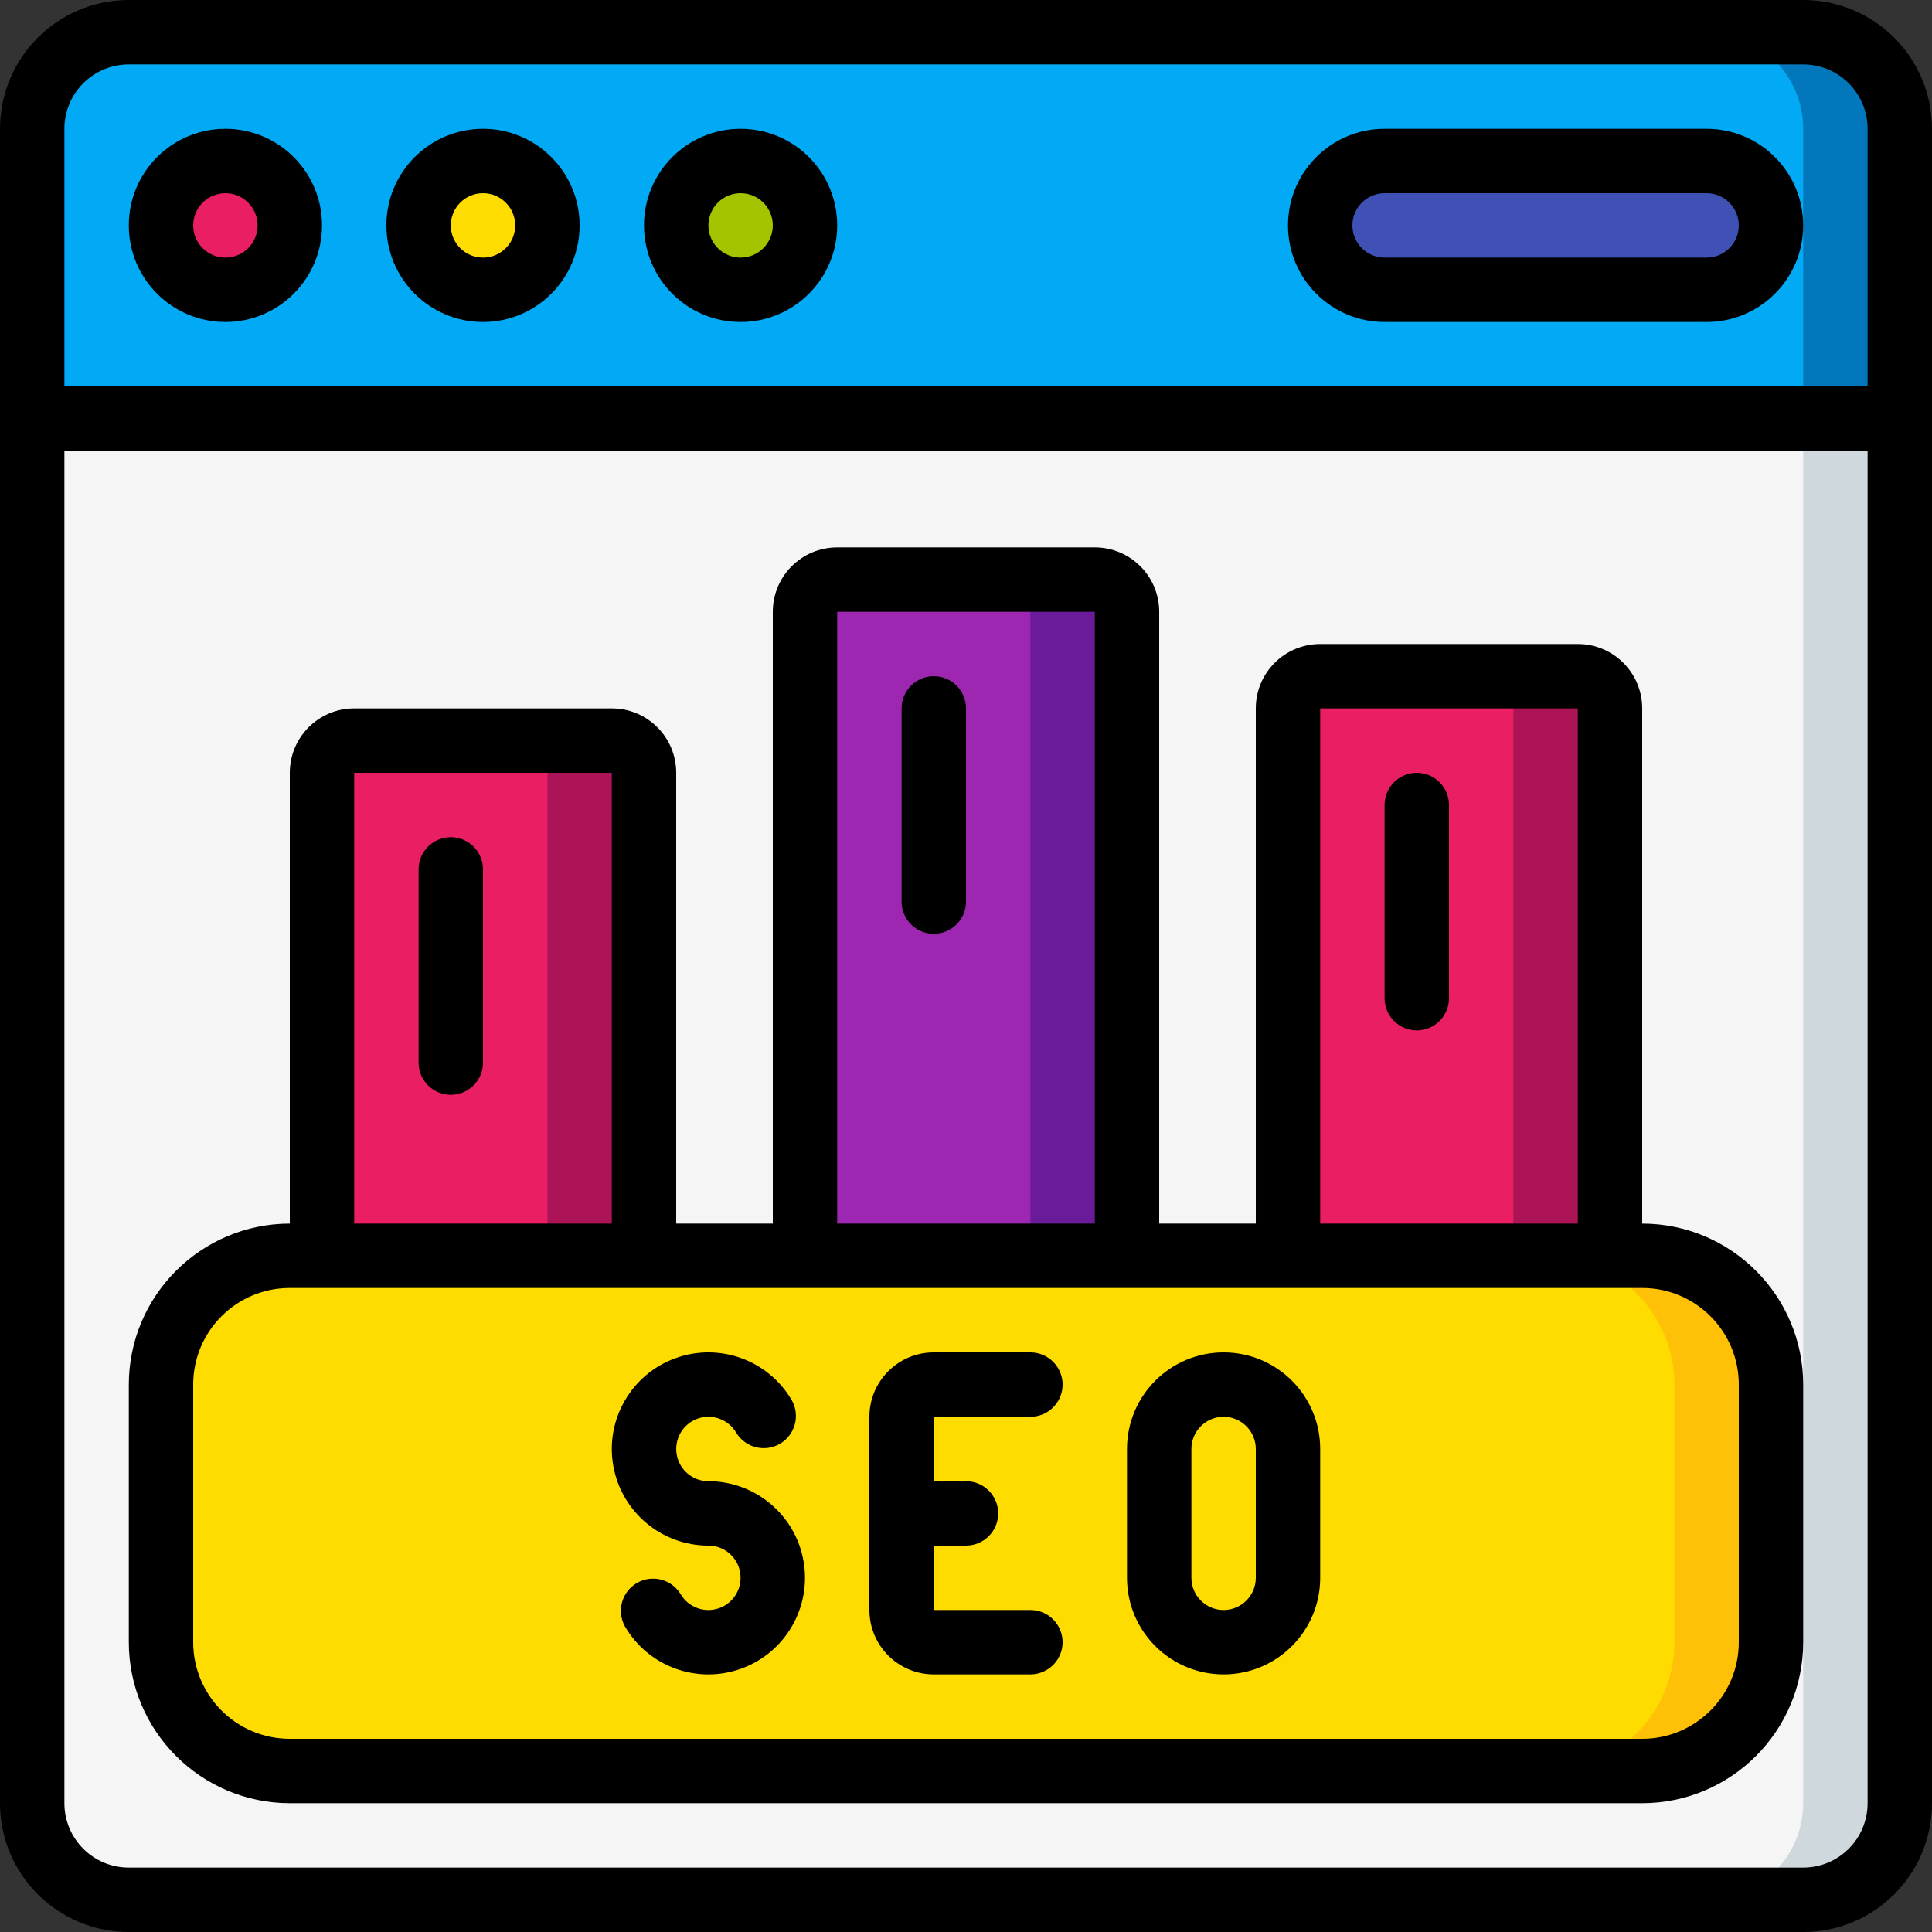<svg height="512" viewBox="0 0 60 60" width="512" xmlns="http://www.w3.org/2000/svg"><rect x="0" y="0" width="60" height="60" fill="#333333" stroke="none"/><g id="Page-1" fill="none" fill-rule="evenodd"><g id="073---SEO-Rankings" fill-rule="nonzero"><path id="Shape" d="m59 4v9h-58v-9c0-1.657 1.343-3 3-3h52c1.657 0 3 1.343 3 3z" fill="#02a9f4"/><path id="Shape" d="m56 1h-3c1.657 0 3 1.343 3 3v9h3v-9c0-1.657-1.343-3-3-3z" fill="#0377bc"/><path id="Shape" d="m59 13v43c0 1.657-1.343 3-3 3h-52c-1.657 0-3-1.343-3-3v-43z" fill="#f5f5f5"/><path id="Shape" d="m56 13v43c0 1.657-1.343 3-3 3h3c1.657 0 3-1.343 3-3v-43z" fill="#cfd8dc"/><circle id="Oval" cx="7" cy="7" fill="#e91e63" r="2"/><circle id="Oval" cx="15" cy="7" fill="#ffdc00" r="2"/><circle id="Oval" cx="23" cy="7" fill="#a4c400" r="2"/><rect id="Rectangle-path" fill="#3f51b5" height="4" rx="2" width="14" x="41" y="5"/><rect id="Rectangle-path" fill="#ffdc00" height="16" rx="4" width="50" x="5" y="39"/><path id="Shape" d="m51 39h-3c2.209 0 4 1.791 4 4v8c0 2.209-1.791 4-4 4h3c2.209 0 4-1.791 4-4v-8c0-2.209-1.791-4-4-4z" fill="#fec108"/><path id="Shape" d="m26 18h8c.552 0 1 .448 1 1v20h-10v-20c0-.552.448-1 1-1z" fill="#9d27b0"/><path id="Shape" d="m34 18h-3c.552 0 1 .448 1 1v20h3v-20c0-.552-.448-1-1-1z" fill="#6a1b9a"/><path id="Shape" d="m11 23h8c.552 0 1 .448 1 1v15h-10v-15c0-.552.448-1 1-1z" fill="#e91e63"/><path id="Shape" d="m19 23h-3c.552 0 1 .448 1 1v15h3v-15c0-.552-.448-1-1-1z" fill="#ad1457"/><path id="Shape" d="m41 21h8c.552 0 1 .448 1 1v17h-10v-17c0-.552.448-1 1-1z" fill="#e91e63"/><path id="Shape" d="m49 21h-3c.552 0 1 .448 1 1v17h3v-17c0-.552-.448-1-1-1z" fill="#ad1457"/><g fill="#000"><path id="Shape" d="m56 0h-52c-2.209 0-4 1.791-4 4v52c0 2.209 1.791 4 4 4h52c2.209 0 4-1.791 4-4v-52c0-2.209-1.791-4-4-4zm-52 2h52c1.105 0 2 .895 2 2v8h-56v-8c0-1.105.895-2 2-2zm52 56h-52c-1.105 0-2-.895-2-2v-42h56v42c0 1.105-.895 2-2 2z"/><path id="Shape" d="m7 10c1.657 0 3-1.343 3-3s-1.343-3-3-3-3 1.343-3 3 1.343 3 3 3zm0-4c.552 0 1 .448 1 1s-.448 1-1 1-1-.448-1-1 .448-1 1-1z"/><path id="Shape" d="m15 10c1.657 0 3-1.343 3-3s-1.343-3-3-3-3 1.343-3 3 1.343 3 3 3zm0-4c.552 0 1 .448 1 1s-.448 1-1 1-1-.448-1-1 .448-1 1-1z"/><path id="Shape" d="m23 10c1.657 0 3-1.343 3-3s-1.343-3-3-3-3 1.343-3 3 1.343 3 3 3zm0-4c.552 0 1 .448 1 1s-.448 1-1 1-1-.448-1-1 .448-1 1-1z"/><path id="Shape" d="m43 10h10c1.657-0 3-1.343 3-3s-1.343-3-3-3h-10c-1.657 0-3 1.343-3 3s1.343 3 3 3zm0-4h10c.552 0 1 .448 1 1s-.448 1-1 1h-10c-.552 0-1-.448-1-1s.448-1 1-1z"/><path id="Shape" d="m22 46c-.485-0-.9-.349-.984-.827-.084-.478.187-.947.643-1.113.456-.166.965.02 1.208.44.284.46.883.61 1.351.34s.637-.864.38-1.34c-.728-1.261-2.256-1.817-3.624-1.319-1.368.498-2.181 1.906-1.928 3.34.253 1.434 1.499 2.479 2.954 2.479.485 0.0.9.349.984.827.084.478-.187.947-.643 1.113-.456.166-.965-.02-1.208-.44-.284-.46-.883-.61-1.351-.34s-.637.864-.38 1.34c.728 1.261 2.256 1.817 3.624 1.319 1.368-.498 2.181-1.906 1.928-3.34-.253-1.434-1.499-2.479-2.954-2.479z"/><path id="Shape" d="m32 44c.552 0 1-.448 1-1s-.448-1-1-1h-3c-1.105 0-2 .895-2 2v6c0 1.105.895 2 2 2h3c.552 0 1-.448 1-1s-.448-1-1-1h-3v-2h1c.552 0 1-.448 1-1s-.448-1-1-1h-1v-2z"/><path id="Shape" d="m38 42c-1.657 0-3 1.343-3 3v4c0 1.657 1.343 3 3 3s3-1.343 3-3v-4c0-1.657-1.343-3-3-3zm1 7c0 .552-.448 1-1 1s-1-.448-1-1v-4c0-.552.448-1 1-1s1 .448 1 1z"/><path id="Shape" d="m51 38v-16c0-1.105-.895-2-2-2h-8c-1.105 0-2 .895-2 2v16h-3v-19c0-1.105-.895-2-2-2h-8c-1.105 0-2 .895-2 2v19h-3v-14c0-1.105-.895-2-2-2h-8c-1.105 0-2 .895-2 2v14c-2.76.003-4.997 2.24-5 5v8c.003 2.76 2.24 4.997 5 5h42c2.76-.003 4.997-2.24 5-5v-8c-.003-2.76-2.24-4.997-5-5zm-10-16h8v16h-8zm-15-3h8v19h-8zm-15 5h8v14h-8zm43 27c0 1.657-1.343 3-3 3h-42c-1.657 0-3-1.343-3-3v-8c0-1.657 1.343-3 3-3h42c1.657 0 3 1.343 3 3z"/><path id="Shape" d="m14 26c-.552 0-1 .448-1 1v6c0 .552.448 1 1 1s1-.448 1-1v-6c0-.552-.448-1-1-1z"/><path id="Shape" d="m29 21c-.552 0-1 .448-1 1v6c0 .552.448 1 1 1s1-.448 1-1v-6c0-.552-.448-1-1-1z"/><path id="Shape" d="m44 24c-.552 0-1 .448-1 1v6c0 .552.448 1 1 1s1-.448 1-1v-6c0-.552-.448-1-1-1z"/></g></g></g></svg>